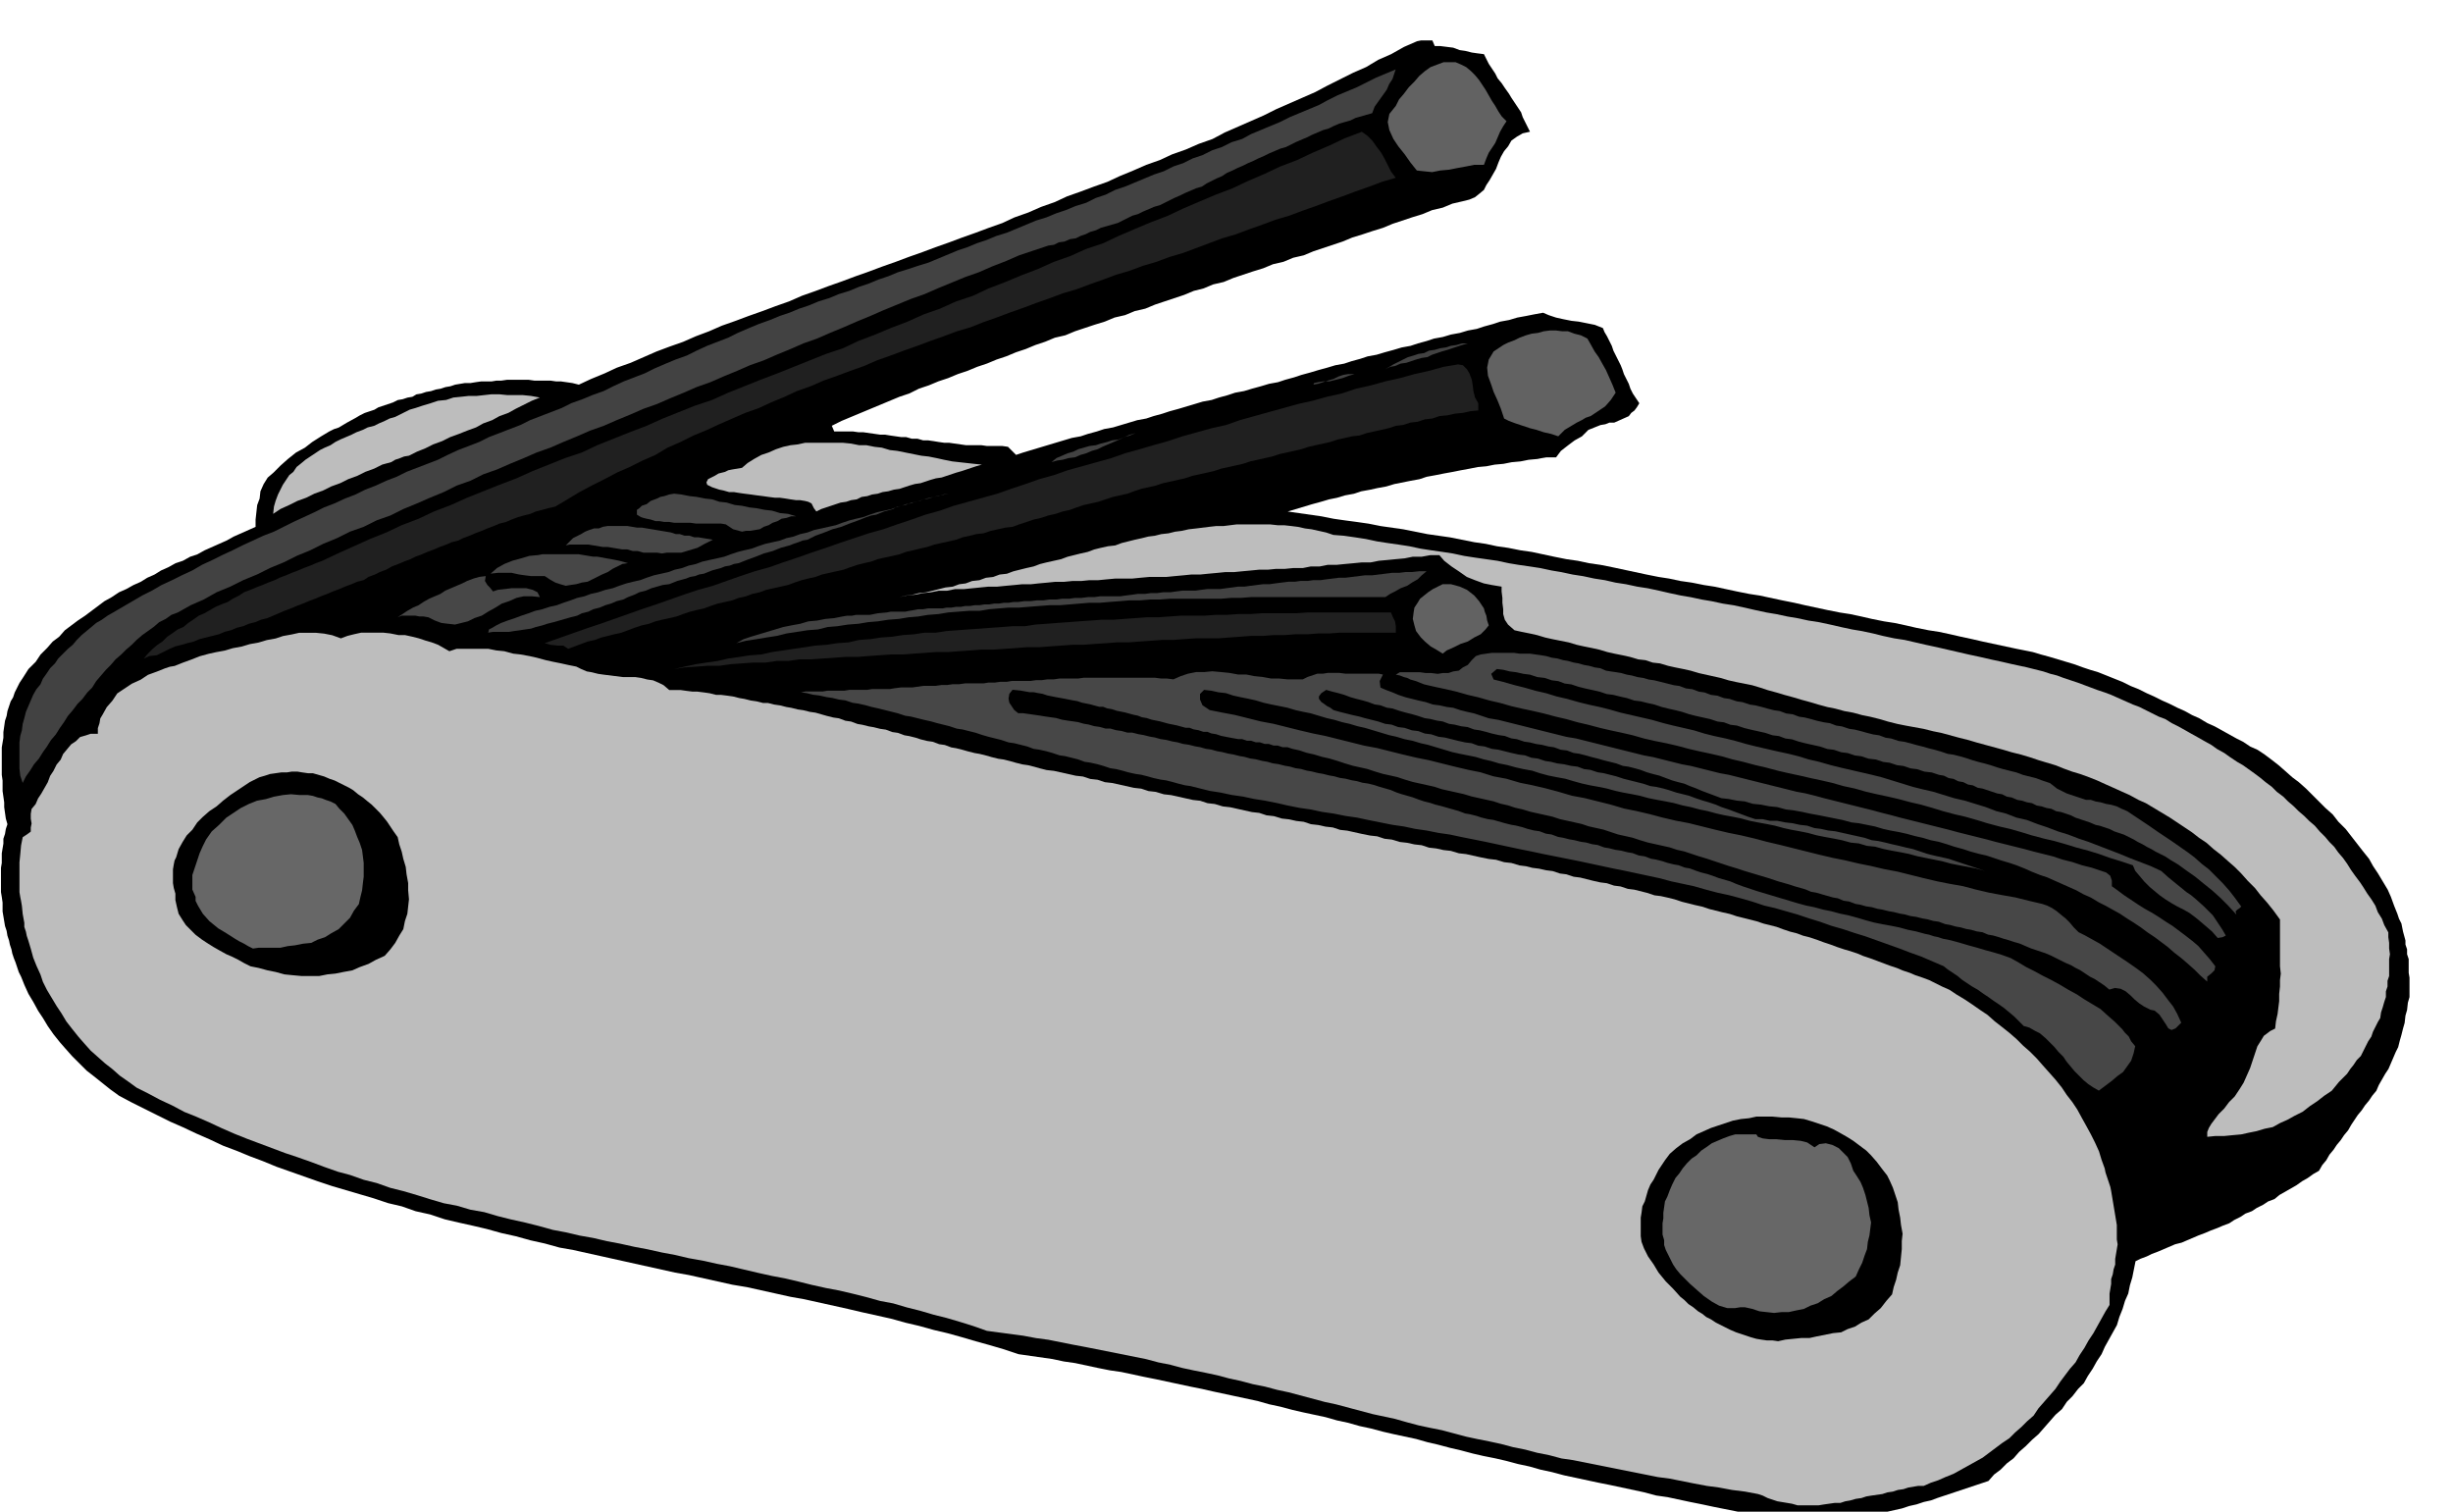 <svg xmlns="http://www.w3.org/2000/svg" width="490.455" height="302.257" fill-rule="evenodd" stroke-linecap="round" preserveAspectRatio="none" viewBox="0 0 3035 1871"><style>.brush1{fill:#000}.pen1{stroke:none}.brush2{fill:#626262}.brush3{fill:#424242}.brush4{fill:#202020}.brush5{fill:#bdbdbd}.brush6{fill:#474747}.brush7{fill:#676767}</style><path d="M1775 57h7l8 1 8 1 8 3 7 1 8 2 7 1 8 1 3 6 3 6 4 6 4 6 3 6 5 6 4 6 5 7 3 5 4 6 4 6 4 6 2 6 3 6 3 6 3 6-9 2-7 4-7 5-4 7-5 6-4 7-3 7-3 8-4 7-4 7-4 6-3 6-6 5-5 4-7 3-8 2-13 3-12 5-13 3-12 5-13 4-12 4-12 4-12 5-13 4-12 4-13 4-12 5-12 4-12 4-12 4-12 5-13 3-12 5-13 3-12 5-13 4-12 4-12 4-12 5-13 3-12 5-12 3-12 5-12 4-12 4-12 4-12 5-13 3-12 5-13 3-12 5-13 4-12 4-12 4-12 5-13 3-12 5-12 4-12 5-12 4-12 5-12 4-12 5-12 4-12 5-12 4-12 5-12 4-12 5-12 4-12 6-12 4-12 5-12 5-12 5-12 5-12 5-12 5-12 6 3 7h23l7 1h6l7 1 7 1 7 1h6l6 1 7 1 7 1h6l7 2h7l7 2h6l7 1 6 1 7 1h6l7 1 7 1 7 1h19l7 1h19l7 1 4 4 6 6 9-3 10-3 10-3 10-3 10-3 10-3 10-3 11-2 9-3 11-3 9-3 11-2 10-3 10-3 10-3 11-2 9-3 11-3 9-3 11-3 10-3 10-3 10-3 11-2 9-3 11-3 9-3 11-2 10-3 11-3 10-3 11-2 9-3 11-3 9-3 11-3 10-3 11-3 10-3 11-2 9-3 11-3 9-3 11-2 10-3 11-3 10-3 11-2 9-3 11-3 9-3 11-2 10-3 11-2 10-3 11-2 9-3 11-3 9-3 11-2 10-3 11-2 10-2 11-2 7 3 9 3 9 2 10 2 9 1 10 2 10 2 10 4 2 5 3 5 3 6 3 6 2 6 3 6 3 6 3 6 2 5 2 6 3 6 3 6 2 6 3 6 4 6 4 6-3 5-3 4-4 3-3 4-9 4-9 4h-6l-5 2-6 1-5 2-10 4-8 8-9 5-8 6-9 7-6 8h-12l-6 1-5 1-11 1-10 2-11 1-10 2-11 1-10 2-11 1-10 2-11 2-10 2-11 2-10 2-11 2-9 3-11 2-10 2-10 2-10 3-11 2-9 2-11 2-9 3-11 2-10 3-10 2-10 3-11 3-10 3-10 3-10 3 14 2 14 2 14 2 15 3 14 2 15 2 14 2 15 3 14 2 14 2 15 3 15 3 14 2 14 2 15 3 15 3 14 2 14 3 14 2 15 3 14 2 14 3 14 3 15 3 14 2 14 3 14 2 15 3 14 3 14 3 14 3 15 3 13 2 14 3 14 2 15 3 13 2 14 3 14 3 15 3 13 2 14 3 14 3 15 3 13 3 14 3 14 3 15 3 13 2 14 3 13 3 15 3 13 2 14 3 13 3 15 3 13 2 14 3 13 3 14 3 13 3 14 3 14 3 14 3 10 2 10 2 10 3 11 3 10 3 10 3 10 3 11 4 9 3 10 3 10 4 10 4 10 4 10 5 10 4 10 5 9 4 10 5 9 4 10 5 9 4 9 5 9 4 10 6 9 4 9 5 9 5 9 5 8 4 9 6 9 4 9 6 8 6 9 7 8 7 9 8 8 6 9 8 8 8 9 9 7 7 9 8 7 9 9 9 7 9 7 9 7 9 8 10 5 9 6 9 6 10 6 10 4 9 4 11 2 5 2 5 2 6 3 6 2 10 3 11v5l2 6v6l2 6v17l1 6v24l-2 7-1 9-2 7-1 9-2 7-2 8-2 7-2 8-3 6-3 7-3 7-3 7-4 6-4 7-4 7-3 7-5 6-4 6-5 6-4 6-5 6-4 6-4 6-4 7-5 6-4 6-5 6-4 6-5 6-4 7-5 6-4 7-7 4-7 5-7 4-7 5-7 4-7 4-7 4-6 5-8 3-6 4-8 4-6 4-8 3-6 4-8 4-6 4-8 3-7 3-8 3-7 3-8 3-7 3-7 3-7 3-8 2-7 3-7 3-7 3-8 3-6 3-8 3-6 3-2 10-2 10-3 10-2 10-4 9-3 10-4 10-3 10-5 9-5 9-5 9-4 9-6 9-5 9-6 9-5 9-7 7-7 9-7 7-6 9-8 7-7 8-7 8-7 8-8 7-8 8-8 7-7 8-8 6-8 8-8 6-7 8-9 3-9 3-9 3-9 3-9 3-9 3-9 3-8 3-9 2-9 3-9 2-9 3-9 2-9 2-9 2-9 3-10 1-9 1-10 1-9 2h-10l-9 1-9 1-9 1h-39l-10-1h-9l-10-1-9-1v-7l-15-3-15-3-15-3-14-3-15-3-14-3-14-3-14-2-15-4-14-3-14-3-14-3-15-3-14-3-14-3-14-3-15-4-14-3-14-4-14-3-15-4-13-3-15-3-13-3-15-4-13-3-15-4-13-3-14-4-14-3-14-3-13-3-15-4-14-3-14-4-14-3-14-4-14-3-14-3-13-3-15-4-14-3-14-4-14-3-14-3-14-3-14-3-13-3-15-3-14-3-14-3-14-3-15-3-14-3-14-3-14-2-15-3-14-3-14-3-14-2-14-3-14-2-14-2-14-2-18-6-17-5-18-5-17-5-18-5-17-4-18-5-17-4-18-5-18-4-18-4-17-4-18-4-18-4-18-4-17-3-18-4-18-4-18-4-18-3-18-4-18-4-18-4-17-3-18-4-18-4-18-4-18-4-18-4-18-4-18-4-17-3-18-5-18-4-18-5-18-4-18-5-17-4-18-4-17-4-18-6-18-4-17-6-17-4-18-6-17-5-17-5-17-5-18-6-17-6-17-6-17-6-17-7-16-6-17-7-16-6-17-8-16-7-17-8-16-7-16-8-16-8-16-8-15-8-11-8-10-8-10-8-9-7-9-9-9-9-8-9-7-8-8-10-7-10-6-10-6-9-6-11-6-10-5-11-4-10-3-6-2-6-2-6-2-5-2-6-1-5-2-6-1-5-2-6-1-6-2-6-1-6-1-6-1-6v-11l-1-7-1-6v-30l1-6v-12l1-6 1-6v-6l2-6 1-6 2-6-2-7-1-7-1-7v-6l-1-7-1-7v-13l-1-7v-34l1-6 1-6v-7l1-7 1-7 2-6 1-6 2-6 2-6 3-5 2-6 3-6 3-6 4-6 7-11 9-9 6-9 8-8 7-8 8-6 7-8 8-6 8-6 9-6 8-6 8-6 8-6 9-5 9-6 9-4 9-5 9-4 8-5 9-4 8-5 9-4 9-5 9-3 9-5 9-3 9-5 9-4 9-4 9-4 9-5 9-4 9-4 9-4v-9l1-9 1-9 3-8 1-9 4-9 5-8 7-6 9-9 9-8 10-8 11-6 9-7 11-7 5-3 5-3 6-3 6-2 10-6 11-6 5-3 6-3 6-2 6-2 5-3 6-2 6-2 6-2 6-3 6-1 6-2 6-1 5-3 6-1 6-2 6-1 6-2 6-1 6-2 6-1 6-2 6-1 6-1h7l6-1 7-1h13l6-1h6l7-1h27l7 1h20l7 1h6l7 1 7 1 8 2 15-7 17-7 15-7 17-6 16-7 16-7 16-6 17-6 16-7 16-6 16-7 17-6 16-6 17-6 16-6 17-6 16-7 17-6 16-6 17-6 16-6 17-6 16-6 17-6 16-6 17-6 16-6 17-6 16-6 17-6 16-6 17-6 15-7 17-6 16-7 17-6 15-7 17-6 16-6 17-6 15-7 17-7 16-7 17-6 15-7 17-6 16-7 17-6 15-8 16-7 16-7 16-7 16-8 16-7 16-7 16-7 15-8 16-8 16-8 16-7 15-9 16-7 16-9 16-7 5-1h14l3 7z" class="pen1 brush1"/><path d="m1864 150-4 6-4 7-3 7-3 7-4 6-4 6-3 7-3 8h-12l-5 1-5 1-11 2-10 2-11 1-10 2-10-1-9-1-8-10-7-10-8-10-6-9-5-11-2-10 2-10 8-10 4-8 6-7 6-8 7-7 6-7 7-6 7-5 8-3 8-3h15l7 3 6 3 6 5 5 5 5 6 4 6 4 6 4 7 4 7 4 6 4 7 4 6 6 6z" class="pen1 brush2"/><path d="m1698 140-7 2-7 2-7 2-6 3-7 2-7 2-7 3-6 3-7 2-7 3-7 3-6 3-7 3-7 3-6 3-6 3-7 2-7 3-7 3-6 3-7 3-6 3-7 3-6 3-7 3-6 3-7 3-6 4-7 3-6 3-6 3-6 4-7 2-7 3-7 3-6 3-7 3-6 3-6 3-6 3-7 2-7 3-7 3-6 3-7 2-6 3-6 3-6 3-7 2-7 2-7 2-6 3-7 2-6 3-6 2-6 3-7 1-7 3-7 1-6 3-7 1-6 2-6 2-6 2-18 6-16 7-18 7-16 7-17 6-17 7-17 7-16 7-17 6-17 7-17 7-16 7-17 7-16 7-17 7-16 7-17 6-16 7-17 7-16 7-17 6-16 7-17 7-16 7-17 6-16 7-17 7-16 7-17 6-16 7-17 7-16 7-17 6-16 7-17 7-16 7-17 6-16 7-17 7-16 7-17 6-16 8-17 6-16 8-17 7-16 7-17 7-16 8-17 6-16 8-17 6-16 8-17 7-16 8-17 7-16 8-17 7-16 8-17 7-16 8-17 7-16 9-16 7-16 9-8 3-7 5-8 4-7 6-7 5-7 5-7 6-6 6-7 6-6 6-7 6-6 7-6 6-6 7-6 7-5 8-6 6-6 8-6 6-6 8-6 7-5 8-5 7-5 8-6 7-5 8-5 7-5 8-6 7-5 8-5 7-4 8-3-9-1-9v-32l1-8 2-7 1-8 2-7 2-8 3-7 3-7 3-7 4-7 5-6 3-7 5-7 4-6 6-6 4-6 6-6 6-6 6-5 5-6 6-6 6-5 6-5 6-5 7-4 7-5 7-4 12-7 12-7 12-7 12-6 12-7 13-6 12-6 13-6 12-7 13-6 12-6 13-6 12-6 13-6 13-6 13-5 12-6 12-6 13-6 13-6 12-6 13-5 13-6 13-5 12-6 13-5 13-6 13-5 12-6 13-5 13-5 13-5 12-6 13-6 13-5 13-5 12-6 13-5 13-5 13-5 12-6 13-5 13-5 13-5 12-6 14-5 12-5 14-5 12-6 13-6 13-5 13-5 12-6 14-6 12-5 14-5 12-6 13-6 13-5 13-5 12-6 14-6 12-5 14-5 12-5 12-4 12-5 12-4 12-5 13-4 12-5 13-4 12-5 12-4 12-5 12-4 12-5 13-4 12-4 13-4 12-5 12-5 12-5 12-4 12-5 12-4 12-5 13-4 12-5 12-5 12-5 13-4 12-5 12-4 12-5 13-4 12-6 12-4 12-6 12-4 12-5 12-5 12-5 12-4 12-6 12-4 12-6 12-4 12-6 12-4 12-6 13-4 11-6 12-5 12-5 12-5 12-6 12-5 12-5 12-5 11-6 12-6 12-5 12-5 12-6 12-6 12-5 12-5-2 6-2 6-4 6-3 7-5 7-5 7-5 7-3 8z" class="pen1 brush3"/><path d="m1727 220-17 5-16 6-17 6-16 6-17 6-16 6-17 6-16 6-17 5-16 6-17 6-16 6-17 5-16 6-16 6-16 6-17 5-16 6-17 5-16 6-17 5-16 6-17 6-16 6-17 5-16 6-17 6-16 6-17 6-16 6-17 6-15 6-17 5-16 6-17 6-16 6-17 6-16 6-17 6-16 7-17 6-16 6-17 6-16 7-17 6-15 7-17 7-15 7-17 6-16 7-16 7-15 7-17 7-16 8-16 7-15 9-16 7-16 8-16 7-15 8-16 8-15 8-15 9-15 9-9 2-7 2-8 2-7 3-8 2-7 2-8 3-7 3-8 2-7 3-8 3-7 3-8 3-7 3-8 3-6 3-8 2-7 3-8 3-7 3-8 3-7 3-8 3-6 3-8 3-7 3-8 3-7 4-8 3-6 3-8 3-6 4-8 2-7 3-8 3-7 3-8 3-7 3-8 3-7 3-8 3-7 3-8 3-7 3-8 3-7 3-7 3-7 3-8 2-7 3-8 2-7 3-8 2-7 3-8 2-7 3-8 2-8 2-8 2-7 3-8 2-7 2-8 2-7 3-8 4-8 4-9 1-7 3 5-6 6-6 6-5 6-4 6-6 6-4 7-5 7-3 6-5 6-4 7-5 7-3 7-4 7-4 7-3 8-3 6-4 8-4 6-4 8-3 7-3 8-3 7-3 8-3 6-3 8-3 7-3 8-3 7-3 8-3 7-3 8-3 19-9 20-9 20-9 20-8 19-9 21-8 19-9 21-8 20-9 20-8 20-8 21-8 20-9 20-8 20-8 21-7 19-9 20-8 20-8 21-8 20-9 20-8 20-8 21-7 20-9 20-8 20-8 21-8 20-8 20-8 20-8 21-7 19-9 21-8 19-8 21-8 20-9 20-7 20-9 21-7 19-9 21-8 19-8 21-8 20-9 20-7 20-9 21-7 19-9 21-9 19-8 21-8 19-9 21-9 19-8 21-8 19-9 21-9 19-9 21-8 19-9 21-9 19-9 21-8 7 5 6 6 5 7 6 8 4 7 4 8 4 8 6 8z" class="pen1 brush4"/><path d="m1999 486-6 9-7 8-9 6-9 6-6 2-5 3-6 3-5 3-10 6-8 8-9-3-9-2-9-3-8-2-9-3-9-3-8-3-6-3-2-6-2-6-2-5-2-5-5-11-3-9-4-11-1-10 2-10 6-10 6-4 6-4 6-3 8-3 6-3 8-3 7-2 8-1 7-2 8-1h7l8 1h7l8 3 8 2 8 4 4 7 5 9 5 7 5 9 4 7 4 9 4 9 4 10z" class="pen1 brush2"/><path d="m1714 457 5-3 5-3 6-3 6-3 6-3 7-2 6-2 7-1 6-3 7-1 7-2 7-1 6-2 7-1 7-2h7l-7 2-6 2-6 2-6 2-7 2-6 2-6 2-6 3-7 1-7 2-6 2-6 2-7 1-7 3-6 1-6 3z" class="pen1 brush3"/><path d="M1829 499v9l-10 1-9 2-10 1-9 2-10 1-9 3-9 1-9 3-9 1-9 3-9 1-9 3-9 2-9 2-9 2-9 3-9 1-9 2-9 2-9 3-9 2-9 2-9 2-9 3-9 2-9 2-9 2-9 3-9 2-9 2-9 2-9 3-9 2-9 2-9 2-9 3-9 2-9 2-9 2-9 3-9 2-9 2-9 2-9 3-9 2-9 2-9 3-8 3-9 2-9 2-9 3-9 3-9 2-9 2-9 3-8 3-9 2-9 3-9 2-9 3-9 2-9 3-9 3-8 3-9 1-9 2-9 2-9 3-9 1-8 2-9 2-8 3-9 2-9 2-9 2-9 3-9 2-8 2-9 2-8 3-9 2-9 2-9 2-8 3-9 2-8 2-9 3-8 3-9 2-9 2-9 2-8 3-9 2-8 2-9 3-8 3-9 2-9 2-9 2-8 3-9 2-8 3-9 2-8 3-9 2-9 2-9 3-8 3-9 2-8 2-9 3-8 3-9 2-9 2-8 2-8 3-9 2-9 3-8 3-8 3-9 2-8 2-8 2-8 3-9 2-8 3-8 3-8 3-6-4h-7l-9-1-7-2 17-6 17-6 17-6 18-6 17-6 17-6 17-6 18-6 17-6 17-6 18-6 18-5 17-6 17-6 18-6 18-5 17-6 18-6 17-6 18-6 17-6 18-6 18-6 18-5 17-6 18-6 17-6 18-5 17-6 18-5 18-5 18-5 17-6 18-6 17-6 18-5 17-6 18-5 18-5 18-5 17-6 18-5 17-5 18-5 18-6 18-5 18-5 18-4 17-6 18-5 18-5 18-5 18-5 18-4 18-5 18-4 18-6 18-4 18-5 18-4 18-5 18-4 18-5 18-3 6 1 5 5 3 5 3 8 1 6 1 8 2 8 4 7z" class="pen1 brush4"/><path d="m1676 463-7 2-8 3-8 2-8 2h-8l-6 1-5 1-1 2 6-1 6-2 6-2 7-2 6-3 6-2 6-1h8z" class="pen1 brush3"/><path d="m668 492-10 4-10 5-10 5-9 5-11 4-9 5-11 4-9 5-11 4-10 4-11 4-10 5-11 4-10 5-10 4-10 5-6 1-5 2-6 2-5 3-11 3-10 5-11 4-10 5-11 4-10 5-11 4-10 5-11 4-10 5-11 4-10 5-11 5-9 6 1-9 2-7 3-8 3-6 3-6 4-6 4-6 5-4 4-6 5-4 6-5 6-4 6-4 6-4 6-3 7-3 6-4 6-3 7-3 7-3 6-3 8-3 6-3 8-2 6-3 7-3 6-3 7-2 6-3 6-3 6-3 7-2 9-3 10-3 9-3 10-1 9-3 10-1 9-1h10l9-1 9-1h10l10 1h19l10 1 11 2z" class="pen1 brush5"/><path d="m1301 572 6-5 7-3 7-3 7-2 6-3 7-2 7-2 8-1 6-2 8-2 6-2 8-1 7-3 7-2 7-3 8-2-8 2-7 2-7 3-6 3-7 3-7 3-7 3-6 3-7 2-7 3-7 2-7 3-8 1-7 2-7 1-7 2z" class="pen1 brush3"/><path d="m1215 575-7 2-6 2-6 2-6 2-7 2-6 2-6 2-6 2-7 1-7 2-6 2-6 2-7 1-7 2-6 2-6 2-7 1-7 2-7 1-6 2-7 1-6 2-7 1-6 3-7 1-6 2-7 1-6 2-6 2-6 2-6 2-6 3-3-4-3-6-4-2-4-1-6-1h-5l-7-1-6-1-7-1h-6l-8-1-7-1-8-1-7-1-8-1-7-1-6-1h-6l-7-2-5-1-6-2-3-1-6-3-1-3 2-4 8-4 5-3 8-2 4-2 5-1 6-1 6-1 7-6 8-5 9-5 9-3 9-4 9-3 9-2 9-1 9-2h47l10 1 10 2h9l10 2 9 1 10 3 9 1 10 2 10 2 10 2 9 1 10 2 9 2 10 2 9 1 9 1 9 1 10 1z" class="pen1 brush5"/><path d="M985 639h-6l-6 2-6 1-5 3-6 2-5 3-6 2-5 3-6 1-6 1h-5l-5 1-11-3-9-6-6-1h-31l-7-1h-20l-6-1h-6l-6-1h-5l-6-2-5-1-4-1-3-1-5-3v-6l3-2 3-3 6-2 5-4 8-3 4-2 5-1 6-2 6-1 9 1 10 2 9 1 10 2 9 1 9 3 9 1 10 3 9 1 9 2 9 1 10 2 9 1 10 3 10 1 10 3z" class="pen1 brush6"/><path d="m1173 611-6 1-6 2-6 1-6 2-6 1-5 2-6 1-5 2-6 1-5 2-6 1-5 3-11 3-10 4-6 1-6 2-5 2-5 2-11 4-10 4-11 3-10 4-11 4-10 5-6 1-5 2-6 2-5 2-11 3-10 4-11 3-10 4-11 4-10 4-6 1-5 2-6 1-5 2-11 3-10 4-6 1-5 2-6 1-5 2-11 3-10 4-8 1-7 2-7 2-7 3-8 2-6 3-8 3-6 3-8 2-7 3-7 2-7 3-8 2-6 3-8 2-6 3-8 2-7 2-7 2-7 2-8 2-6 2-8 2-6 2-7 1-7 1-7 1-6 1h-20l-6 1 1-4 4-2 5-3 6-3 8-3 9-3 8-3 9-3 8-3 9-2 9-3 9-2 8-3 9-3 8-3 9-2 8-3 9-2 9-3 9-2 8-3 9-3 8-2 9-2 8-3 9-3 9-2 9-2 8-3 9-2 8-3 9-2 8-3 9-2 9-2 9-2 8-3 9-3 8-2 9-2 8-3 9-3 9-2 9-2 8-3 9-2 8-3 9-2 8-3 9-2 9-2 9-2 8-3 9-3 8-2 9-2 8-3 9-3 9-2 9-2 8-3 9-2 8-3 9-2 9-3 9-2 9-2 9-2z" class="pen1 brush3"/><path d="m2504 825 8 2 8 2 8 2 9 3 8 2 8 3 9 3 9 3 8 3 8 3 8 3 9 3 8 3 9 4 9 4 9 4 8 3 8 4 8 4 8 4 8 3 8 5 8 4 9 5 7 4 9 5 7 4 9 5 7 5 9 5 7 5 9 6 7 4 7 5 7 5 8 6 6 5 8 6 6 6 8 6 6 6 7 6 6 6 7 6 6 6 7 6 6 7 7 7 5 6 6 6 5 7 6 7 5 7 5 8 5 7 6 8 4 6 5 8 5 7 5 8 3 8 5 8 3 8 5 9v6l1 7v7l1 7-1 6v21l-2 6v7l-2 6v7l-2 6-2 7-2 6-1 7-3 5-3 6-3 6-2 6-4 6-3 6-3 6-3 6-5 5-4 6-4 5-4 6-10 10-9 11-9 6-9 7-9 6-9 7-10 5-9 5-9 4-9 5-10 2-10 3-10 2-9 2-11 1-10 1h-11l-10 1v-6l2-5 3-5 3-4 6-8 7-7 6-8 7-7 6-9 5-8 4-9 4-9 3-9 3-9 3-9 5-8 3-5 4-3 4-3 6-3 1-9 2-9 1-8 1-8v-9l1-9v-8l1-8-1-9v-58l-8-11-8-10-8-9-7-9-9-9-8-9-8-8-8-7-9-8-9-7-9-8-9-6-9-7-9-6-9-6-9-6-10-6-10-6-10-6-9-4-11-6-9-4-11-5-9-4-11-5-10-4-11-4-10-3-11-4-10-4-10-3-10-3-12-4-10-3-12-3-10-3-11-3-11-3-11-3-10-3-12-3-11-3-11-3-10-2-12-3-11-2-11-2-10-2-12-3-10-3-12-3-10-2-11-3-11-2-11-3-10-2-11-3-10-3-11-3-10-3-11-3-10-3-11-3-9-3-10-3-10-2-10-2-9-2-10-3-9-2-9-2-9-2-10-3-9-2-10-2-9-2-10-3-9-1-9-3-9-1-10-3-9-2-10-2-9-2-10-3-9-2-10-2-9-2-10-3-10-2-10-2-9-2-10-3-9-2-10-2-9-2-8-7-4-6-2-7v-6l-1-8v-6l-1-8v-6l-6-1-6-1-5-1-5-1-11-4-10-4-10-7-9-6-9-7-6-7h-11l-11 2h-11l-10 2-11 1-10 1-11 1-10 2h-11l-10 1-11 1-10 1h-11l-10 2h-11l-10 2h-12l-10 1h-11l-10 1h-11l-10 1-11 1-10 1h-11l-10 1-11 1-10 1h-11l-10 1-11 1-10 1h-21l-11 1-10 1h-21l-11 1-10 1h-11l-10 1h-11l-10 1h-11l-10 1-11 1-9 1h-11l-10 1-11 1-10 1h-11l-10 1-10 1-10 1h-11l-10 2h-10l-10 2-10 1-10 2-10 1-9 2 8-2 8-1 8-2 9-1 8-2 8-2 8-2 9-1 8-3 8-1 8-3 9-1 8-3 9-1 8-3 9-1 8-3 8-2 8-2 9-2 8-3 8-2 9-2 9-2 8-3 8-2 8-2 9-2 8-3 8-2 9-2 9-1 8-3 8-2 8-2 9-2 8-2 8-1 8-2 9-1 8-2 8-1 9-2 9-1 8-1 8-1 9-1h9l8-1 8-1h42l9 1h8l9 1 8 1 9 2 8 1 9 2 9 2 9 3 13 1 14 2 13 2 14 3 13 2 14 2 13 2 14 3 13 2 14 2 13 2 14 3 13 2 14 2 14 2 14 3 12 2 14 2 13 2 14 3 12 2 14 3 13 2 14 3 13 2 13 3 13 2 14 3 13 2 14 3 13 3 14 3 12 2 14 3 12 2 14 3 13 2 14 3 13 3 14 3 12 2 14 3 12 2 14 3 13 2 14 3 13 3 14 3 12 2 14 3 12 3 14 3 13 2 13 3 13 3 14 3 13 3 13 3 13 3 14 3 13 3 14 3 13 3 14 3z" class="pen1 brush5"/><path d="m882 668-10 5-9 5-10 3-10 3h-18l-6 1-6-1h-17l-7-2h-6l-7-2h-6l-6-1-6-1-6-1h-6l-6-1-6-1-6-1h-23l-5 1 9-9 10-5 5-3 5-2 6-2h6l5-2 6-1h24l6 1 6 1h6l6 1 6 1 6 1 6 1 6 1 6 1 6 2h5l6 2h6l6 2h5l6 1 6 1 6 1zm-105 29-7 1-6 3-6 3-6 4-7 3-6 3-6 3-6 3-7 1-7 2-7 1-6 1-7-2-6-2-7-4-6-4h-17l-8-1-7-1-9-2h-17l-9 1 8-7 9-5 10-4 11-3 10-3 11-1 5-1h45l6 1 6 1 6 1h5l6 1 5 1 6 1 10 2 11 3z" class="pen1 brush6"/><path d="M1714 739h-166l-13 1h-12l-12 1h-63l-13 1h-12l-12 1h-13l-12 1-13 1-12 1h-13l-12 1-12 1-12 1h-13l-13 1-13 1-12 1h-13l-12 1-12 1-12 2h-13l-13 1-13 1-12 2-13 1-12 2-12 1-12 2-13 1-13 2-12 1-12 2-13 1-13 2-12 1-12 3-13 1-13 2-13 2-12 3-13 2-12 2-13 2-12 3 9-5 9-3 10-3 10-3 10-3 10-3 10-2 11-2 10-3 11-1 10-2 11-1 5-1 5-1 6-1h6l5-1h17l10-2 11-1 5-1h18l5-1 6-1 5-1h6l6-1h18l5-1h6l6-1h6l5-1h6l6-1h6l6-1h6l6-1h6l6-1h6l6-1h6l7-1h8l8-1h8l7-1h9l7-1h9l7-1h8l8-1h8l7-1h25l7-1 8-1 7-1h9l7-1h8l7-1h9l7-1 8-1h16l7-1 8-1h16l7-1 8-1 7-1h8l7-1 8-1 8-1h8l7-1 8-1 8-1h8l7-1h9l7-1h9l7-1 8-1 8-1h8l8-1 8-1 8-1h9l8-1 8-1 8-1h9l8-1h8l9-1h9l-6 5-5 5-7 4-6 4-8 3-7 4-6 3-6 4z" class="pen1 brush3"/><path d="m610 732 6-2 9-1 8-1h18l8 2 6 3 3 6-10-1h-10l-9 2-9 4-9 3-8 5-9 5-8 5-9 3-8 4-8 2-8 2-9-1-8-1-8-3-8-4-6-1h-5l-5-1h-17l-5 2 6-4 6-4 7-4 7-3 6-4 7-4 7-3 7-3 6-4 7-3 7-3 7-3 6-3 8-3 7-2 8-1-1 6 3 5 3 3 4 5z" class="pen1 brush6"/><path d="m1842 774-4 5-6 6-8 4-8 5-9 3-8 4-9 4-5 4-8-5-7-4-7-6-5-5-6-8-2-7-2-8 1-8 1-6 4-6 3-5 5-4 5-4 6-4 6-3 6-3h10l11 3 9 4 9 7 6 7 6 9 1 4 2 5 1 6 2 6z" class="pen1 brush2"/><path d="m1721 758 2 5 3 6 1 6v8h-69l-13 1h-14l-13 1h-15l-13 1h-14l-13 1h-15l-13 1-14 1-13 1h-28l-15 1-13 1h-14l-14 1-14 1-13 1h-15l-13 1-15 1-13 1h-14l-14 1-14 1-13 1h-15l-14 1-14 1-14 1h-15l-13 1-15 1-13 1h-15l-14 1-14 1-13 1h-15l-14 1-14 1-13 1h-15l-14 1-14 1-14 1h-15l-14 2h-14l-14 2h-15l-14 1-14 1-14 2h-15l-13 1-15 1-13 2 13-3 14-3 13-2 14-2 13-3 14-2 13-2 14-1 13-3 14-2 13-2 14-2 13-2 14-1 13-2 14-1 13-3 14-1 13-2 14-1 13-2 14-1 13-2h14l13-2 14-1 13-1 15-1 13-1 14-1 13-1h15l13-2 14-1 13-1 14-1 13-1 15-1 13-1h15l13-1 14-1 14-1h14l14-1 14-1h29l14-1h14l14-1h15l14-1h43l14-1h103z" class="pen1 brush4"/><path d="m422 790 8-3 8-2 9-2h27l9 1 10 2h8l9 2 8 2 9 3 7 2 8 3 7 4 7 4 9-3h39l10 2 10 1 11 3 9 1 11 2 9 2 11 3 9 2 10 2 9 2 10 2 6 3 7 3 6 1 8 2 7 1 8 1 8 1 8 1h15l7 1 8 2 7 1 7 3 6 3 7 6h14l7 1 8 1h6l8 1 7 1 8 2h6l8 1 7 1 8 2 6 1 8 2 7 1 8 2h6l8 2 7 1 8 2 6 1 8 2 7 1 8 2 7 1 7 2 7 2 8 2 7 1 8 3 7 1 8 3 6 1 8 2 6 1 8 2 7 1 8 3 7 1 8 3 6 1 8 2 6 2 8 2 7 1 8 3 7 1 8 3 6 1 8 2 7 2 8 2 6 1 8 2 7 2 8 2 7 1 8 2 7 2 8 2 7 1 8 2 7 2 8 2 9 1 9 2 9 2 9 2 9 1 9 3 9 1 9 3 9 1 9 2 9 2 9 2 9 1 9 3 9 1 10 3 9 1 9 2 9 2 9 2 9 1 9 3 9 1 10 3 9 1 9 2 9 2 9 2 9 1 9 3 9 1 10 3 9 1 9 2 9 1 9 3 9 1 9 2 9 1 9 3 9 1 9 2 9 2 10 2 9 1 9 3 9 1 10 3 9 1 9 2 9 1 9 3 9 1 9 2 9 1 10 3 9 1 9 2 9 2 10 2 9 1 10 3 9 1 10 3 8 1 8 2 8 1 9 2 8 1 9 3 8 1 9 3 8 1 8 2 8 2 9 2 8 1 9 3 8 1 9 3 8 1 8 2 8 2 9 3 8 1 9 2 8 2 9 3 8 2 8 2 9 2 9 3 8 2 8 2 9 2 9 3 8 2 8 2 8 2 9 3 8 2 8 2 8 3 9 3 8 2 8 3 8 2 9 3 8 3 9 3 8 3 9 3 7 2 9 3 7 3 9 3 8 3 8 3 8 3 9 3 7 3 9 3 7 3 9 3 8 3 8 4 8 4 9 4 9 6 10 6 9 6 10 7 9 6 9 8 9 7 10 8 8 7 8 8 8 7 9 9 7 8 8 9 8 9 8 10 6 9 7 9 6 9 6 11 5 9 6 11 5 10 5 11 3 10 4 11 1 5 2 6 2 6 2 6 1 5 1 6 1 6 1 6 1 6 1 6 1 6 1 6v18l1 6-1 6-1 6-1 6v7l-2 6-1 6-2 6v6l-1 6-1 6v14l-5 8-5 9-5 9-5 9-6 9-5 9-6 9-5 9-7 8-6 8-6 8-6 9-7 8-7 8-7 8-6 9-8 7-7 7-8 7-7 7-9 6-8 6-8 6-8 6-9 5-9 5-9 5-9 5-10 4-9 4-9 3-9 4h-7l-6 1-6 1-6 2-7 1-6 2-7 1-6 2-7 1-7 1-6 1-6 2-7 1-7 2-6 1-6 2h-7l-7 1-7 1-6 1h-26l-7-2-6-1-6-1-6-1-6-2-6-2-6-3-6-2-16-3-16-2-16-3-15-2-16-3-15-3-15-3-15-2-15-3-15-3-15-3-15-3-15-3-15-3-15-3-14-2-15-4-15-3-15-4-15-3-15-4-14-3-15-3-14-3-15-4-15-4-15-3-14-3-15-4-14-4-14-3-14-3-15-4-15-4-15-4-14-3-15-4-15-4-15-4-14-3-15-4-15-3-15-4-14-3-15-4-14-3-15-3-14-3-15-4-15-3-15-4-15-3-15-3-15-3-15-3-15-3-16-3-15-3-15-3-15-2-16-3-15-2-15-2-15-2-17-6-16-5-17-5-16-4-17-5-16-4-17-5-16-3-18-5-16-4-17-4-16-3-18-4-16-4-17-4-16-3-18-4-17-4-17-4-16-3-18-4-17-3-17-4-16-3-18-4-16-3-18-4-16-3-17-4-17-3-17-4-16-3-18-5-16-4-18-4-16-4-17-5-17-3-17-5-16-3-17-5-16-5-17-5-16-4-17-6-16-4-17-6-15-4-17-6-16-6-17-6-15-5-16-6-16-6-16-6-15-6-16-7-15-7-16-7-15-6-15-8-15-7-15-8-14-7-11-8-10-7-9-8-9-7-9-8-9-8-8-9-7-8-8-10-7-9-6-10-6-9-6-10-6-10-5-10-3-9-5-11-4-10-3-11-3-10-2-6-1-5-2-6v-5l-2-11-1-10-1-6-1-5-1-6v-37l1-10 1-11 2-10 6-4 4-3v-5l1-5-1-6v-6l1-6 5-6 3-7 4-6 4-7 4-7 3-8 4-6 4-8 5-6 3-7 5-6 5-6 6-4 5-5 7-2 6-2h9v-7l2-6 1-6 3-5 5-9 7-8 6-9 9-6 9-6 11-5 9-6 11-4 5-2 5-2 6-2 6-1 10-4 11-4 10-4 11-3 9-2 11-2 10-3 11-2 10-3 11-2 10-3 11-2 9-3 11-2 9-2h21l10 1 10 2 11 4z" class="pen1 brush5"/><path d="m2536 969 4 3 5 4 6 3 6 3 6 2 6 2 6 2 6 2h6l6 2 6 1 7 2 6 1 7 2 6 3 7 3 9 6 9 6 9 6 10 7 9 6 9 6 10 7 10 7 8 6 9 8 9 7 9 9 8 8 8 9 7 9 8 11-2 2-3 2-2 2 1 4-10-11-10-10-10-9-10-8-11-9-10-7-11-8-10-6-6-4-6-3-6-3-5-3-6-3-5-3-6-3-5-3-6-3-6-3-6-2-6-2-6-3-6-2-6-2-5-1-7-3-6-2-6-2-6-2-6-3-6-2-6-2-6-1-6-3-6-1-6-2-6-1-6-3-6-1-6-2-6-1-7-3-6-1-6-3-6-1-6-2-6-2-6-2-6-1-6-3-6-1-6-3-6-1-6-3-6-1-6-3-6-1-9-3-9-1-9-3-8-1-9-3-8-1-9-3-8-1-9-3-9-1-9-3-8-1-9-3-8-1-9-3-8-1-9-3-9-2-9-2-8-2-9-3-8-1-8-3-8-1-9-3-9-2-9-2-8-2-9-3-8-1-8-3-8-1-9-3-9-2-9-2-8-2-9-3-8-2-9-2-8-2-9-3-9-2-8-2-8-1-9-3-9-2-8-2-8-1-9-3-9-2-9-2-8-2-9-3-8-1-8-3-8-1-9-3-9-1-9-3-8-1-9-2-8-1-8-2-8-1-7 6 3 7 12 3 14 4 12 3 14 4 13 3 13 4 13 3 14 4 12 3 14 3 12 3 14 4 13 3 13 3 13 3 14 4 12 3 13 3 13 3 13 4 12 3 14 3 12 3 14 4 12 3 13 3 13 3 14 3 12 3 13 4 13 3 14 4 12 3 13 3 13 3 13 3 12 3 13 4 13 4 13 4 12 3 13 3 13 4 13 4 13 3 13 4 13 4 13 5 12 3 13 5 13 3 13 5 12 4 13 5 13 4 13 5 12 4 13 5 13 5 13 5 12 5 13 5 13 5 13 6 9 8 11 9 5 4 6 5 6 4 6 5 10 9 11 11 4 6 4 6 4 6 4 7-4 2-6 1-7-8-7-6-7-6-6-5-8-6-7-4-8-4-7-4-8-5-7-5-6-5-6-5-7-7-5-6-6-7-3-7-15-5-13-4-14-5-13-4-15-4-13-4-14-4-13-3-15-4-13-4-14-4-13-3-15-4-13-4-14-4-13-3-15-4-13-4-14-4-13-3-15-4-13-3-14-3-13-3-14-4-14-3-14-4-13-3-14-3-13-3-14-3-13-3-15-4-13-3-15-4-13-3-14-4-13-3-14-3-13-3-15-4-13-3-15-3-13-3-14-4-13-3-14-3-13-3-15-4-13-3-14-4-13-3-15-4-13-3-14-3-13-3-14-4-13-3-14-4-13-3-14-4-13-3-14-3-13-3-10-4-7-2-4-2-4-1-5-2-5-1 5-3h25l7 1h7l8 1 6-1h7l6-2 7-1 5-4 6-3 5-6 5-5 6-2 7-1 7-1h27l7 1h13l7 1 7 1 6 1 7 2 7 1 7 2 6 1 7 2 6 1 7 2 6 1 7 2 7 1 7 3 6 1 7 1 6 1 7 2 6 1 7 2 7 1 7 2 7 1 8 2 8 2 8 2 7 1 8 3 8 1 8 3 7 1 8 3 8 1 8 3 7 1 9 3 7 1 9 3 7 1 8 2 7 2 8 2 7 1 8 3 8 1 8 3 7 1 8 2 7 2 9 2 7 1 8 3 7 1 9 3 7 1 8 2 7 2 8 2 7 1 8 3 7 1 9 3 7 1 8 2 7 2 8 2 7 2 8 2 7 2 9 3 7 1 8 2 7 2 9 3 7 2 8 2 7 2 9 3 7 2 8 2 8 2 8 3 8 2 8 2 8 3 9 3z" class="pen1 brush6"/><path d="m1711 835-4 8 1 8 7 3 8 3 7 3 9 3 8 2 8 2 9 2 9 3 8 1 9 2 8 1 9 3 8 2 9 2 9 3 9 3 12 2 12 3 12 3 12 3 12 3 12 3 12 3 12 3 12 2 12 3 12 3 12 3 12 3 12 3 12 3 12 3 11 2 12 3 12 3 12 3 11 2 12 3 12 3 12 3 11 2 12 3 12 3 12 3 12 3 12 3 12 3 12 3 11 2 12 3 11 3 12 3 12 3 12 3 12 3 12 3 11 3 12 3 11 3 12 3 12 3 12 3 12 3 12 3 11 3 12 3 12 3 12 3 11 3 12 3 12 3 12 3 11 3 12 3 12 3 12 4 12 3 12 4 12 3 12 4 6 2 5 4 2 6v7l7 5 8 6 9 6 9 6 8 5 9 5 8 5 9 6 8 5 8 6 8 6 9 7 7 6 7 8 7 8 7 9-1 5-4 4-5 4v6l-9-8-7-7-9-8-7-6-9-7-8-7-8-6-8-6-9-6-8-6-9-6-8-5-9-6-9-5-9-5-8-4-10-6-9-4-9-5-9-4-9-4-9-4-9-4-9-3-10-4-9-4-10-4-9-3-10-3-9-3-9-3-9-2-11-3-9-3-11-3-9-3-10-3-10-2-10-3-9-2-11-3-9-2-11-2-9-2-10-3-10-2-10-2-9-1-11-3-10-2-10-2-10-2-11-2-9-2-11-2-9-1-11-3-10-1-10-2-10-1-10-3-10-1-10-2-9-1-8-3-8-3-8-3-7-3-8-3-7-3-8-2-7-2-8-3-8-3-8-2-7-2-8-3-7-2-8-2-7-1-8-3-8-2-8-2-7-2-8-2-7-2-8-2-7-1-8-3-8-1-8-3-7-1-8-2-7-1-8-2-7-1-9-3-7-1-8-3-7-1-9-2-7-2-8-2-7-1-8-3-8-1-8-2-7-1-8-3-7-1-8-2-7-1-9-3-7-2-8-2-7-2-9-3-7-1-8-3-7-1-8-3-7-2-8-2-7-2-8-3-7-2-8-2-7-2-6 4-3 4v3l3 4 3 2 4 3 4 2 4 3 7 2 8 2 8 2 9 2 7 2 8 2 8 2 9 3 8 1 8 3 8 1 9 3 8 1 8 3 8 1 9 3 8 1 8 2 8 2 9 2 8 1 8 3 8 1 9 3 8 1 8 2 8 2 9 2 8 1 8 3 8 1 9 3 7 1 8 2 8 1 9 2 8 1 8 3 8 1 9 3 7 1 8 2 8 2 9 3 8 2 8 2 8 2 9 3 7 1 9 2 7 2 9 3 8 2 8 2 8 3 9 3 7 2 9 3 7 3 9 3 8 3 8 3 8 3 9 3h9l9 2h9l10 2 9 1 9 2 9 1 9 3 8 1 9 2 9 1 9 2 9 2 9 2 9 2 9 3 8 1 9 2 8 2 9 2 8 2 9 2 9 3 9 3 8 2 9 2 9 2 9 3 9 3 9 3 9 3 9 3-11-3-10-2-11-2-10-2-11-3-10-2-10-2-10-2-11-3-10-2-11-2-10-2-11-3-10-1-10-3-10-1-11-3-10-2-11-2-10-2-11-3-10-2-11-2-9-2-11-3-10-2-11-2-10-2-11-3-10-2-11-2-9-2-11-3-10-2-11-3-10-2-11-3-10-2-11-2-10-2-11-3-10-2-11-2-9-2-11-3-10-2-11-2-9-2-11-3-10-3-11-2-10-2-11-3-9-3-11-2-9-2-11-3-10-2-10-3-9-2-10-3-10-2-10-2-9-2-10-3-10-3-10-3-9-2-10-3-10-2-10-3-9-2-10-3-10-3-10-3-9-2-10-3-9-2-10-3-9-2-10-3-10-3-10-2-9-2-10-3-10-2-10-2-9-2-10-3-9-2-10-2-9-2-9-3-9-1-9-2-9-1-5 5v7l3 7 9 6 15 3 16 3 16 4 16 4 16 3 16 4 16 4 17 4 15 3 16 4 16 4 16 4 16 3 16 4 16 4 17 4 15 3 16 4 16 4 17 4 15 3 16 5 16 3 17 5 15 3 17 4 15 4 17 5 16 3 16 4 16 4 17 5 15 3 17 4 15 4 17 4 16 3 16 4 16 4 17 4 15 3 17 4 15 4 17 4 16 4 16 4 16 4 17 4 15 3 17 4 15 3 17 4 16 3 16 4 16 4 17 4 15 3 17 3 15 4 17 4 16 3 17 3 16 4 17 4 6 2 6 3 6 4 6 5 5 4 5 5 5 6 6 6 8 4 9 5 9 5 9 6 9 6 9 6 9 6 10 7 8 6 9 8 7 7 8 9 6 8 7 9 5 9 5 11-7 7-5 2-4-2-3-5-4-6-4-6-6-5-5-1-8-4-6-4-6-5-5-5-6-5-6-3-7-1-7 2-6-5-6-4-6-4-6-3-6-4-6-4-6-3-5-3-7-3-6-3-6-3-6-3-7-3-6-2-6-2-6-2-7-3-7-3-7-2-6-2-7-2-6-2-7-2-6-1-7-3-7-1-7-2-6-1-7-2-6-1-7-2-6-1-8-3-7-1-7-2-6-1-8-2-7-1-7-2-6-1-8-2-6-1-8-2-6-1-7-2-7-1-7-2-6-1-8-3-7-1-7-3-6-1-7-2-7-2-7-2-6-1-7-3-7-2-7-2-6-2-7-2-7-2-6-2-6-2-10-3-10-3-10-3-9-3-10-3-9-3-9-3-9-3-10-3-9-3-9-3-9-2-9-3-9-2-9-2-9-2-10-3-9-3-9-2-9-2-9-3-9-3-9-2-9-2-9-3-9-2-9-2-9-2-9-3-9-2-9-2-9-2-10-3-9-2-9-3-9-2-9-3-9-2-9-2-9-2-10-3-9-2-9-2-9-2-9-3-9-2-9-2-9-2-10-3-9-3-9-2-9-2-10-3-9-3-9-2-9-2-10-3-9-3-10-3-9-2-10-3-9-2-9-3-9-2-6-2h-6l-6-2h-5l-6-2h-5l-6-2h-5l-6-2h-5l-6-2h-5l-11-2-10-2-6-2-6-1-5-2h-5l-6-2-6-1-5-2h-5l-11-3-10-2-11-3-10-2-6-2-6-1-5-2-5-1-11-3-10-2-6-2-6-1-5-2h-5l-11-3-10-2-6-2-6-1-5-1-5-1-11-2-10-2-6-2-6-1-5-1h-5l-11-2-10-1-4 5-1 6 1 5 4 6 2 3 5 4h6l7 1 7 1 7 1 6 1 7 1 7 1 7 2 6 1 7 1 7 1 7 2 6 1 7 2 7 1 7 2h6l7 2 7 1 7 2h6l8 2 6 1 8 2 6 1 7 2 7 1 8 2 6 1 7 2 7 1 8 2 6 1 7 2 7 1 7 2 6 1 8 2 6 1 8 2 6 1 7 2 7 1 8 2 6 1 7 2 7 1 8 2 6 1 7 2 7 1 7 2 6 1 8 2 6 1 8 2 6 1 7 2 7 1 8 2 6 1 7 2 7 1 8 2 6 2 7 2 7 2 7 3 6 2 7 2 7 2 8 3 6 2 8 2 6 2 8 2 7 2 7 2 7 2 8 3 6 1 8 2 6 2 8 2 7 1 7 2 7 2 8 2 6 1 8 2 6 2 8 2 7 1 8 3 7 1 8 3 6 1 8 2 6 1 8 2 7 1 7 2 7 1 8 3 6 1 8 2 7 1 8 2 6 1 8 3 7 1 8 3 6 1 8 2 6 2 8 2 6 1 8 3 6 1 8 3 6 2 8 2 6 2 8 3 7 2 7 2 7 3 8 3 9 3 9 3 10 3 10 3 10 3 10 3 10 3 11 3 10 2 11 3 10 2 11 3 10 2 11 3 10 3 11 3 10 2 11 2 10 2 11 3 10 2 11 3 5 1 6 2 5 1 6 2 10 2 11 3 10 3 11 3 10 3 11 3 10 3 11 4 9 5 10 6 10 5 11 6 10 5 11 6 10 6 11 6 9 6 10 6 10 6 10 9 8 7 9 9 3 4 5 5 3 6 5 6-2 9-3 9-5 7-5 7-7 5-7 6-8 6-8 6-7-4-6-4-6-5-5-5-6-6-5-6-5-6-4-6-6-6-5-6-6-6-5-5-7-6-6-3-7-4-7-2-6-6-6-6-6-5-6-5-7-5-6-4-7-5-6-4-7-5-7-4-6-4-6-4-6-5-6-4-6-4-5-4-14-6-14-6-14-5-13-5-14-5-14-5-14-5-13-4-15-5-14-4-14-5-13-4-15-5-14-4-14-4-13-3-15-5-14-4-15-4-14-3-15-4-14-4-14-3-14-3-15-4-14-3-14-3-14-3-15-3-14-3-14-3-14-3-15-3-15-3-15-3-14-3-15-3-14-3-14-3-14-3-15-3-15-3-14-3-14-2-15-3-14-2-14-3-14-2-15-3-15-3-14-3-14-2-15-3-14-2-14-3-14-2-15-3-13-3-15-3-13-2-14-3-14-2-14-3-13-2-8-2-8-2-8-2-7-1-8-2-7-2-8-2-7-1-9-2-7-2-8-2-7-1-9-2-7-2-8-2-7-1-9-3-7-2-9-2-7-1-8-3-8-2-8-2-7-1-9-3-7-2-9-2-7-1-8-3-8-2-8-2-7-1-9-3-8-2-8-2-7-2-9-3-8-2-8-2-7-1-9-3-8-2-8-2-7-2-9-2-8-2-8-2-7-1-9-3-8-2-8-2-8-2-9-2-7-2-9-2-7-1-9-3-8-1-8-2-7-1-9-2-8-1-8-2-7-1 6-1h21l6-1h21l6-1h22l6-1h22l6-1 8-1h14l7-1 7-1h15l7-1h7l7-1h8l7-1h23l6-1h8l7-1h8l6-1h23l7-1h7l7-1h8l7-1h23l7-1h88l8 1h7l8 1 9-4 9-3 10-2h10l10-1 11 1 10 1 11 2h10l10 2 10 1 11 2h10l10 1h19l6-3 6-2 6-2h7l6-1h14l8 1h41l5 1z" class="pen1 brush6"/><path d="m492 1036 2 9 3 9 2 9 3 10 1 9 2 11v9l1 11-1 9-1 9-3 9-2 10-5 8-5 9-6 8-7 8-11 5-9 5-11 4-9 4-11 2-10 2-10 1-10 2h-22l-11-1-10-1-11-3-10-2-11-3-10-2-8-4-7-4-8-4-7-3-9-5-7-4-8-5-6-4-8-6-6-6-6-6-4-6-5-8-2-8-2-9v-8l-2-7-1-6v-17l1-6 1-5 2-4 3-10 5-9 5-8 7-7 6-9 7-7 8-7 9-6 8-7 9-7 9-6 9-6 6-4 6-3 6-3 7-2 6-2 7-1 7-1h7l6-1h7l6 1 7 1h6l7 2 7 2 7 3 6 2 6 3 6 3 6 3 5 3 6 5 6 4 6 5 5 4 5 5 5 5 5 6 4 5 4 6 4 6 5 7z" class="pen1 brush1"/><path d="m415 995 5 6 6 6 5 7 5 7 3 7 3 8 3 7 3 9 1 8 1 8v17l-1 8-1 9-2 8-2 9-6 8-5 9-7 7-7 7-9 5-8 5-9 3-8 4-10 1-10 2-9 1-9 2h-27l-7 1-6-3-5-3-6-3-5-3-11-7-10-6-11-9-8-9-3-5-3-5-3-6v-5l-4-9v-18l3-9 3-9 3-9 4-9 4-8 7-10 9-8 9-9 9-6 9-6 10-5 10-4 11-2 10-3 11-2 10-1 11 1h10l6 1 6 2 5 1 5 2 6 2 6 3z" class="pen1 brush7"/><path d="m2335 1455 3 6 4 9 3 9 3 9 1 9 2 10 1 9 2 11-1 9v10l-1 10-1 10-3 9-2 9-3 9-2 9-7 8-7 9-8 7-7 7-9 4-8 5-9 3-8 4-10 1-10 2-10 2-9 2h-10l-10 1-10 1-9 2-7-1h-7l-7-1-6-1-7-2-6-2-6-2-6-2-7-3-6-3-6-3-6-3-6-4-6-3-5-4-5-3-6-5-6-4-5-5-5-4-9-10-9-9-9-11-6-10-7-10-5-10-3-8-1-7v-23l1-6 1-8 3-6 2-7 2-7 3-7 4-6 3-6 3-6 4-6 4-6 6-8 8-7 8-6 9-5 8-6 9-4 9-4 9-3 9-3 9-3 10-2 10-1 9-2h20l11 1h9l10 1 9 1 10 3 9 3 9 3 9 4 9 5 7 4 8 5 8 6 8 6 6 6 7 8 6 8 7 9z" class="pen1 brush1"/><path d="m2175 1407 6 2 8 1h9l10 1h10l10 1 8 2 9 6 6-4 8-1 8 2 8 4 5 5 6 6 4 8 3 9 4 6 5 8 3 7 3 9 2 8 2 8 1 9 2 9-1 8-1 8-2 8-1 9-3 8-3 9-4 8-4 9-8 6-7 6-8 6-7 6-9 4-8 5-9 3-8 4-10 2-9 2h-9l-9 1-9-1-9-1-9-3-9-2h-6l-6 1h-10l-10-3-9-5-10-7-8-7-9-8-6-6-6-6-5-6-4-6-3-6-3-6-3-6-2-6v-6l-2-7v-14l1-6v-7l1-7 1-7 3-6 3-8 3-7 4-8 5-6 4-6 5-6 6-6 6-4 6-6 6-4 7-5 7-3 7-3 8-3 7-2h26l2 3z" class="pen1 brush7"/></svg>
